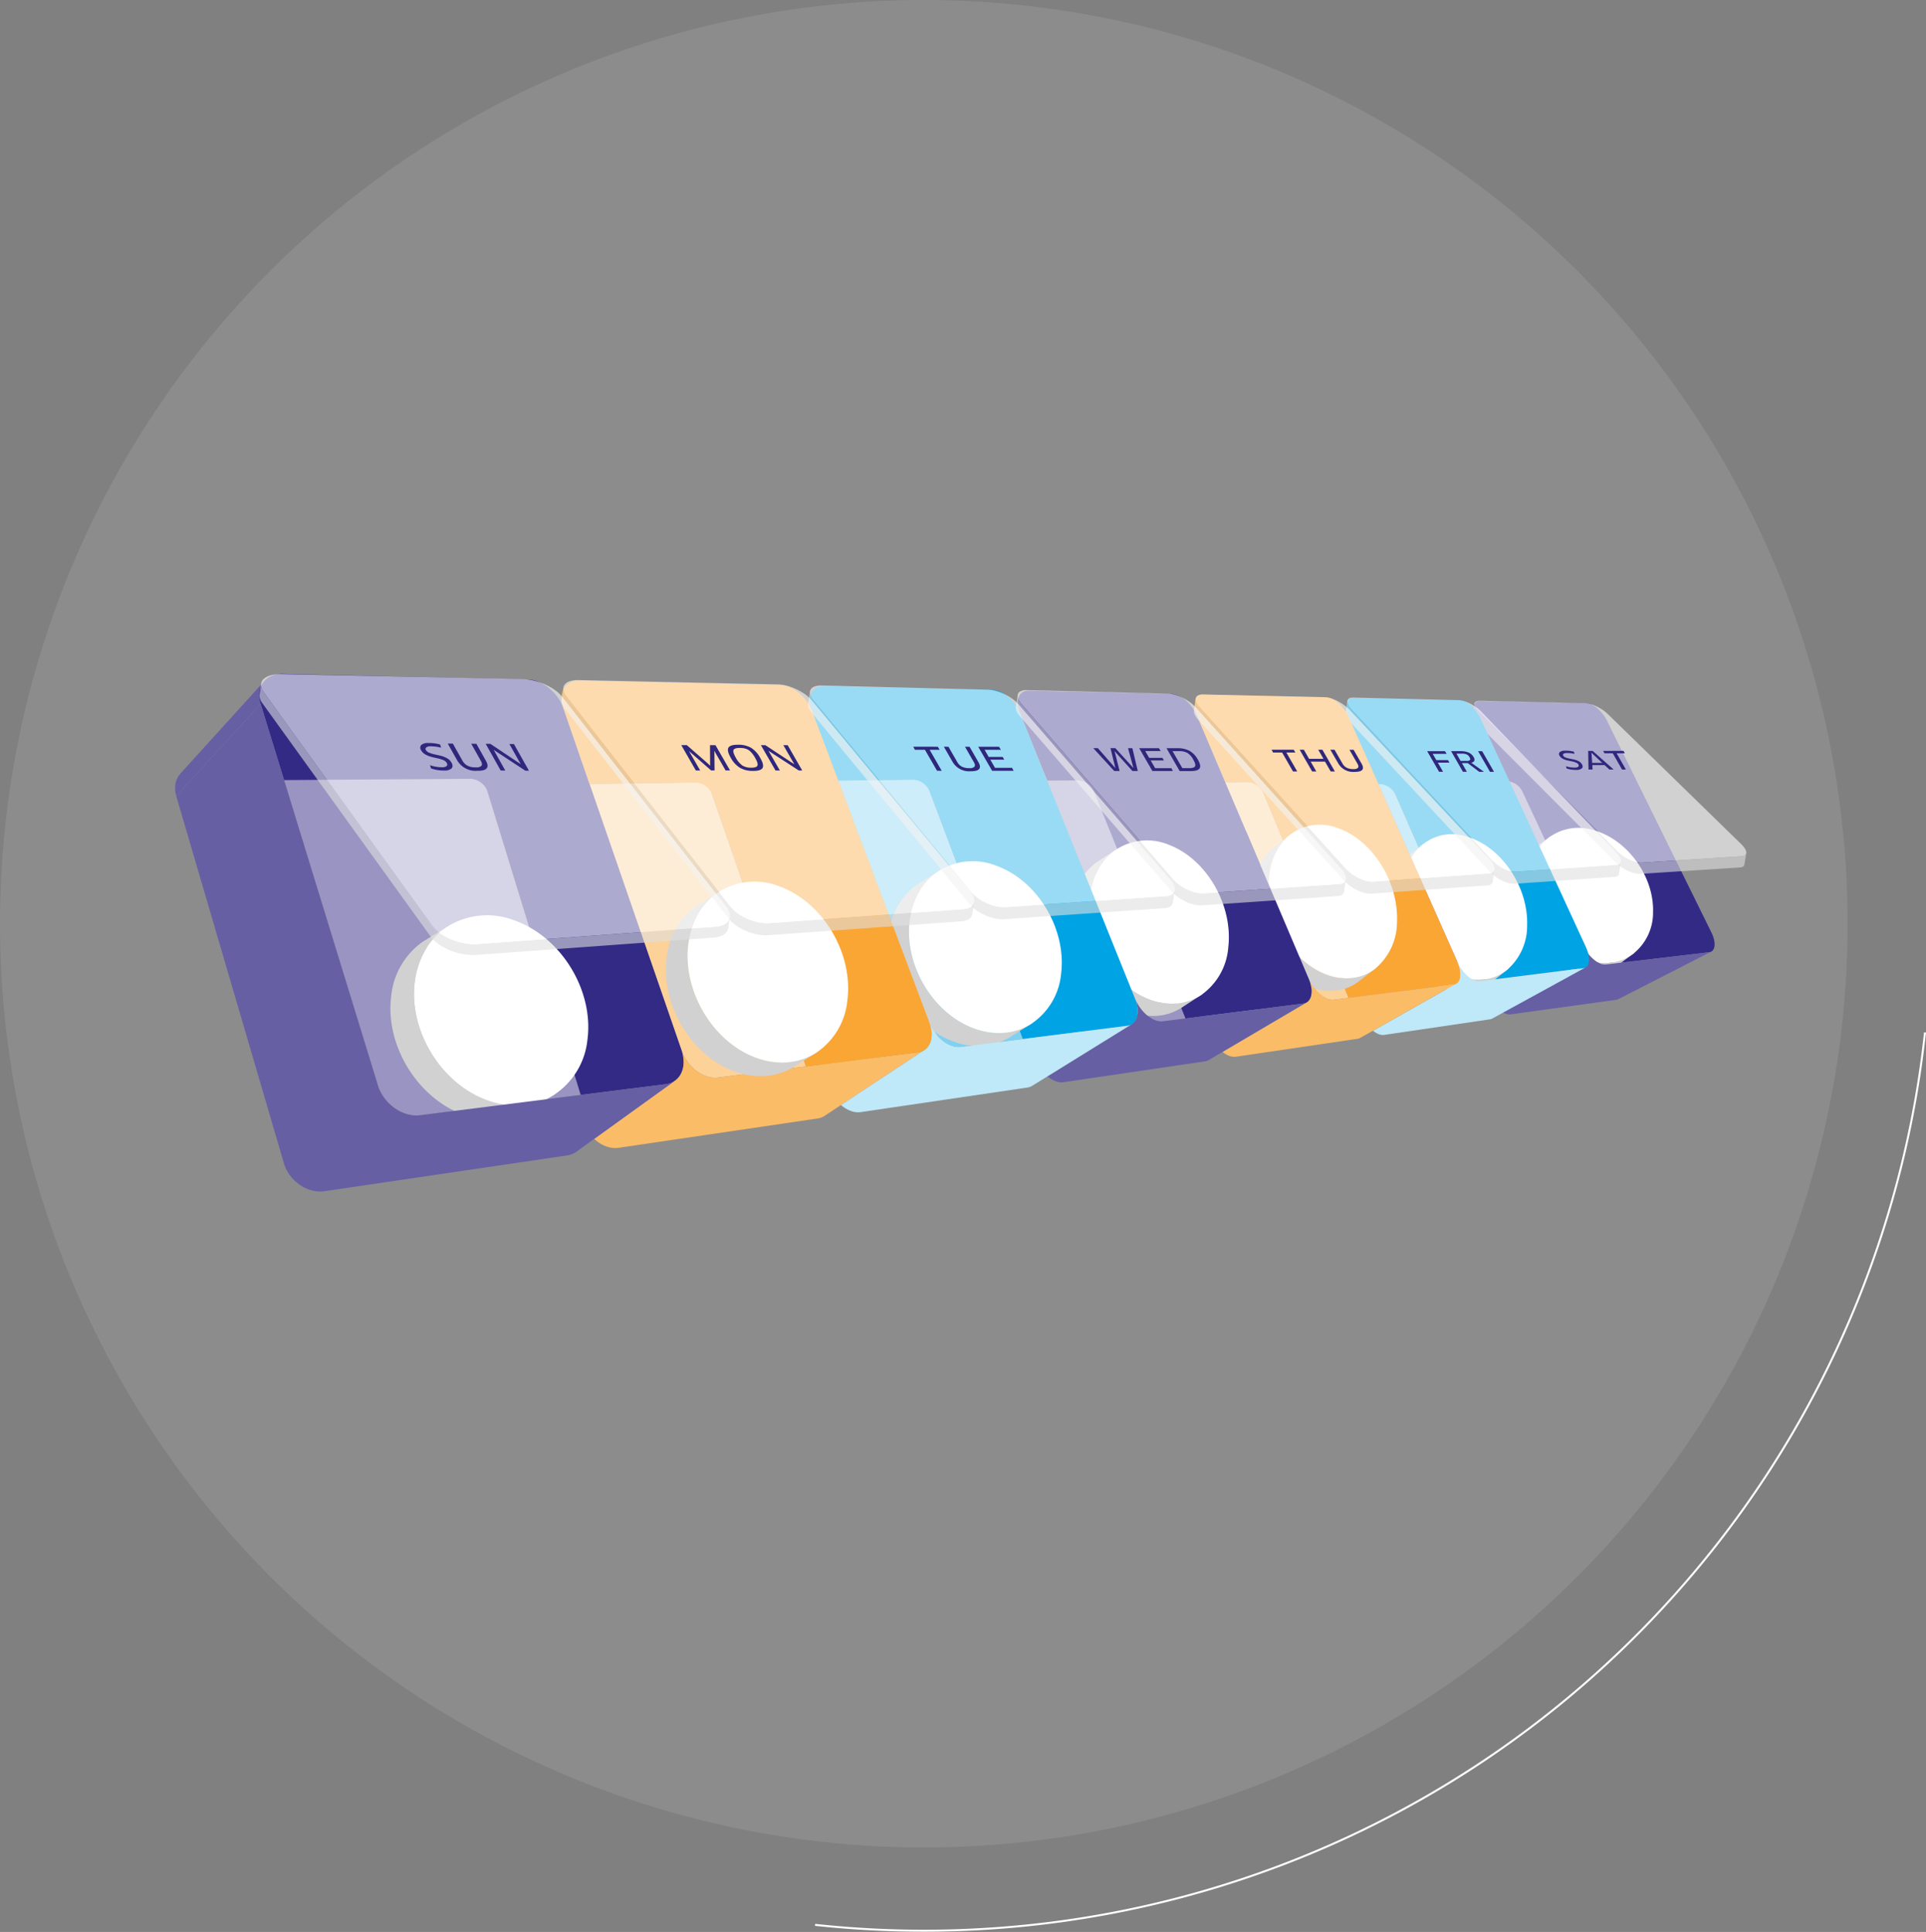 <svg xmlns="http://www.w3.org/2000/svg" xmlns:xlink="http://www.w3.org/1999/xlink" width="348.921" height="350.024" viewBox="0 0 348.921 350.024">
  <rect x="0" y="0" width="348.921" height="350.024" fill="#808080" stroke="none"/>
  <defs>
    <clipPath id="clip-path">
      <path id="Path_1803" data-name="Path 1803" d="M48.114,788.4l15.229-16.785a3.492,3.492,0,0,0-.559.831,3.749,3.749,0,0,0-.317.99,4.442,4.442,0,0,0-.052,1.12,5.632,5.632,0,0,0,.236,1.222l-15.291,16.7a5.294,5.294,0,0,1-.21-1.183,4.4,4.4,0,0,1,.071-1.092,3.834,3.834,0,0,1,.329-.973A3.628,3.628,0,0,1,48.114,788.4Z" fill="none"/>
    </clipPath>
  </defs>
  <g id="Group_1719" data-name="Group 1719" transform="translate(-15.429 -648.25)">
    <g id="Group_1635" data-name="Group 1635">
      <circle id="Ellipse_186" data-name="Ellipse 186" cx="167.358" cy="167.358" r="167.358" transform="translate(15.429 648.25)" fill="#fff" opacity="0.1"/>
      <path id="Path_1771" data-name="Path 1771" d="M364.171,835.309A182.45,182.45,0,0,1,163.085,996.991" fill="none" stroke="#fff" stroke-miterlimit="10" stroke-width="0.361"/>
    </g>
    <g id="Group_1718" data-name="Group 1718">
      <g id="Group_1644" data-name="Group 1644">
        <path id="Path_1772" data-name="Path 1772" d="M288.1,789.765l14.213,29.9a7.511,7.511,0,0,0,.849,1.376,6.807,6.807,0,0,0,1.047,1.084,4.409,4.409,0,0,0,1.111.683,2.613,2.613,0,0,0,.555.16l-15.547-33.241Z" fill="#9994c2"/>
        <path id="Path_1773" data-name="Path 1773" d="M325.952,818.506a6.025,6.025,0,0,0-.479-1.318l-18.895-38.324a7.3,7.3,0,0,0-.771-1.229,7.056,7.056,0,0,0-.949-1.009,4.843,4.843,0,0,0-1.01-.688,2.309,2.309,0,0,0-.955-.265l-16.948-.356h-.006l-2.339-.049c-.011,0-.021,0-.033,0a1.221,1.221,0,0,0-.776.242,1.246,1.246,0,0,0-.332.732,2.354,2.354,0,0,0-.1,1.031,5.12,5.12,0,0,0,.433,1.309l5.315,11.182h0a3.387,3.387,0,0,1,3.126,1.887l14.649,31.321a1.744,1.744,0,0,0,.487.015l18.693-2.21a.992.992,0,0,0,.676-.36,1.511,1.511,0,0,0,.3-.8A3.368,3.368,0,0,0,325.952,818.506Z" fill="#332a86"/>
        <g id="Group_1636" data-name="Group 1636">
          <path id="Path_1774" data-name="Path 1774" d="M310.542,819.6l-3.3,2.461.394.549c-.038.007-.075.015-.113.021a9.293,9.293,0,0,1-1.617.1,10.9,10.9,0,0,1-2.743-.432c-6.08-1.747-10.857-8.408-10.648-14.848a11.5,11.5,0,0,1,.428-2.8,9.778,9.778,0,0,1,.638-1.642l.39.543,3.3-2.46-.946-1.318-3.3,2.46,0,0a9.579,9.579,0,0,0-3.3,7.292c-.21,6.44,4.567,13.1,10.648,14.848a10.2,10.2,0,0,0,4.36.332,8.345,8.345,0,0,0,3.448-1.341l.005.008.249-.185c.021-.016.043-.03.064-.045s.046-.037.069-.054l2.916-2.176Z" fill="#d1d1d1"/>
          <path id="Path_1775" data-name="Path 1775" d="M304.257,798.692a9.086,9.086,0,0,0-8.126,1.232,8.356,8.356,0,0,0-1.286,1.192,8.748,8.748,0,0,0-1.123,1.621,9.666,9.666,0,0,0-.776,1.916,11.5,11.5,0,0,0-.428,2.8c-.209,6.44,4.568,13.1,10.648,14.848a10.9,10.9,0,0,0,2.743.432,9.293,9.293,0,0,0,1.617-.1c.138-.021.273-.047.408-.074a8.469,8.469,0,0,0,1.855-.6,8.342,8.342,0,0,0,1.5-.888,9.485,9.485,0,0,0,3.612-7.526C315.114,807.1,310.338,800.44,304.257,798.692Z" fill="#fff"/>
        </g>
        <g id="Group_1638" data-name="Group 1638" opacity="0.6">
          <path id="Path_1776" data-name="Path 1776" d="M331.607,803.164a.964.964,0,0,1-.612.213l-18.066,1.165a2.658,2.658,0,0,1-.333,0,4.072,4.072,0,0,1-.716-.116,6.822,6.822,0,0,1-1.193-.427,8.477,8.477,0,0,1-1.188-.671,7.243,7.243,0,0,1-1.034-.848l-25.191-25.254a3.334,3.334,0,0,1-.616-.8,1.069,1.069,0,0,1-.146-.646l-.323,2.036a1.065,1.065,0,0,0,.145.645,3.331,3.331,0,0,0,.616.8l25.191,25.254a7.184,7.184,0,0,0,1.035.848,8.41,8.41,0,0,0,1.187.671,6.821,6.821,0,0,0,1.194.427,4.068,4.068,0,0,0,.715.116,2.5,2.5,0,0,0,.334,0l18.066-1.165a.966.966,0,0,0,.611-.212.544.544,0,0,0,.175-.327l.323-2.036A.533.533,0,0,1,331.607,803.164Z" fill="#e0e0e0"/>
          <g id="Group_1637" data-name="Group 1637">
            <path id="Path_1777" data-name="Path 1777" d="M302.625,775.648a4.105,4.105,0,0,1,.978.172,7.124,7.124,0,0,1,1.093.429,8.66,8.66,0,0,1,1.082.625,7.05,7.05,0,0,1,.937.758l24.166,23.561a4.146,4.146,0,0,1,.663.808,1.537,1.537,0,0,1,.245.681.577.577,0,0,1-.182.482.962.962,0,0,1-.612.213l-18.066,1.165a2.658,2.658,0,0,1-.333,0,4.047,4.047,0,0,1-.715-.116,6.8,6.8,0,0,1-1.194-.427,8.477,8.477,0,0,1-1.188-.671,7.188,7.188,0,0,1-1.034-.848l-25.191-25.254a3.334,3.334,0,0,1-.616-.8,1.06,1.06,0,0,1-.145-.646.579.579,0,0,1,.315-.426,1.54,1.54,0,0,1,.761-.139Z" fill="#fff"/>
          </g>
        </g>
        <path id="Path_1778" data-name="Path 1778" d="M325.341,820.708c-.029.011-.058.022-.089.031a.942.942,0,0,1-.094.023c-.032.007-.065.012-.1.016l-18.693,2.21a2.13,2.13,0,0,1-1.042-.175,4.409,4.409,0,0,1-1.111-.683,6.807,6.807,0,0,1-1.047-1.084,7.558,7.558,0,0,1-.849-1.375,5.913,5.913,0,0,1,.478,1.416,3.432,3.432,0,0,1,.037,1.2,1.676,1.676,0,0,1-.387.862,1.185,1.185,0,0,1-.34.26l.014-.007-14.98,7.921a4.085,4.085,0,0,0,.977.553,2.149,2.149,0,0,0,1.05.147l19.056-2.627c.034-.005.068-.011.1-.018s.065-.016.1-.025.062-.021.092-.033.058-.025.086-.039l16.828-8.613C325.4,820.684,325.37,820.7,325.341,820.708Z" fill="#665fa4"/>
        <g id="Group_1643" data-name="Group 1643">
          <g id="Group_1642" data-name="Group 1642">
            <g id="Group_1639" data-name="Group 1639">
              <path id="Path_1779" data-name="Path 1779" d="M298.964,784.259c.049,0,.1,0,.151,0a5.328,5.328,0,0,1,1.439.181l.127.395a5.91,5.91,0,0,0-1.3-.157l-.113,0a1.047,1.047,0,0,0-.585.138.254.254,0,0,0-.047.361.833.833,0,0,0,.442.326,4.368,4.368,0,0,0,.745.2c.274.054.548.109.837.174a3.349,3.349,0,0,1,.8.307,1.416,1.416,0,0,1,.557.531c.181.318.178.572-.017.753a1.548,1.548,0,0,1-.978.274l-.142,0a5.441,5.441,0,0,1-1.63-.255l-.134-.418a4.959,4.959,0,0,0,1.518.254l.111,0a1.006,1.006,0,0,0,.595-.15c.125-.1.131-.242.03-.424a.893.893,0,0,0-.452-.343,4.012,4.012,0,0,0-.753-.217c-.274-.054-.551-.114-.84-.179a3.4,3.4,0,0,1-.8-.3,1.366,1.366,0,0,1-.545-.514.5.5,0,0,1,.029-.684A1.438,1.438,0,0,1,298.964,784.259Z" fill="#2f277c"/>
            </g>
            <g id="Group_1640" data-name="Group 1640">
              <path id="Path_1780" data-name="Path 1780" d="M305.865,784.3l3.675-.007.262.431-1.5.006,1.679,2.94h-.7l-1.679-2.94H306.1Z" fill="#2f277c"/>
            </g>
            <g id="Group_1641" data-name="Group 1641">
              <path id="Path_1781" data-name="Path 1781" d="M303.963,784.3l3.795,3.369-.769,0-.869-.8-2.22,0,.047.8-.739,0-.062-3.373Zm-.093,2.168h1.824l-1.574-1.479-.359-.346-.019-.006.028.353.1,1.478" fill="#2f277c"/>
            </g>
          </g>
        </g>
      </g>
      <path id="Path_1782" data-name="Path 1782" d="M265.137,790.293l14.292,32.169a8.254,8.254,0,0,0,.854,1.48,7.18,7.18,0,0,0,1.053,1.167,4.408,4.408,0,0,0,1.118.734,2.474,2.474,0,0,0,.558.172l-15.635-35.758Z" fill="#7fd1f1"/>
      <path id="Path_1783" data-name="Path 1783" d="M303.2,821.21a6.815,6.815,0,0,0-.482-1.418l-19-41.226a7.856,7.856,0,0,0-.775-1.322,7.4,7.4,0,0,0-.954-1.085,4.882,4.882,0,0,0-1.016-.74,2.21,2.21,0,0,0-.96-.286l-17.043-.382h-.006l-2.352-.053-.033,0a1.17,1.17,0,0,0-.781.26c-.208.176-.232.546-.307.868a2.32,2.32,0,0,0-.13,1.028,5.773,5.773,0,0,0,.435,1.408l5.345,12.029h0a3.385,3.385,0,0,1,3.143,2.029l14.732,33.693a1.652,1.652,0,0,0,.489.016l18.8-2.377a.99.99,0,0,0,.68-.387,1.7,1.7,0,0,0,.3-.857A3.892,3.892,0,0,0,303.2,821.21Z" fill="#00a4e4"/>
      <g id="Group_1645" data-name="Group 1645">
        <path id="Path_1784" data-name="Path 1784" d="M287.7,822.385l-3.316,2.646.4.592c-.038.007-.075.016-.113.022a8.747,8.747,0,0,1-1.626.107,10.3,10.3,0,0,1-2.759-.464c-6.114-1.88-10.918-9.045-10.707-15.972a13.132,13.132,0,0,1,.43-3.008,10.954,10.954,0,0,1,.642-1.767l.392.585,3.316-2.646-.951-1.419-3.316,2.647,0,0a10.623,10.623,0,0,0-3.316,7.845c-.211,6.927,4.593,14.092,10.707,15.972a9.632,9.632,0,0,0,4.385.356,8.074,8.074,0,0,0,3.467-1.442l.006.009.25-.2c.021-.016.043-.031.064-.048s.046-.039.069-.058l2.933-2.341Z" fill="#d1d1d1"/>
        <path id="Path_1785" data-name="Path 1785" d="M281.381,799.9a8.439,8.439,0,0,0-9.465,2.608,9.371,9.371,0,0,0-1.13,1.743,10.786,10.786,0,0,0-.78,2.061,13.132,13.132,0,0,0-.43,3.008c-.211,6.927,4.593,14.092,10.707,15.972a10.3,10.3,0,0,0,2.759.464,8.747,8.747,0,0,0,1.626-.107c.138-.023.274-.051.41-.08a8.111,8.111,0,0,0,1.865-.646,8.218,8.218,0,0,0,1.513-.956,10.475,10.475,0,0,0,3.632-8.1C292.3,808.941,287.495,801.776,281.381,799.9Z" fill="#fff"/>
      </g>
      <g id="Group_1660" data-name="Group 1660">
        <g id="Group_1647" data-name="Group 1647" style="isolation: isolate">
          <path id="Path_1786" data-name="Path 1786" d="M302.666,823.538,285.745,832.8a.879.879,0,0,1-.087.043c-.03.013-.06.024-.092.035s-.064.019-.1.027-.067.014-.1.02l16.932-9.273c.034-.005.067-.01.1-.017s.063-.016.094-.025a.864.864,0,0,0,.089-.034C302.611,823.566,302.639,823.552,302.666,823.538Z" fill="none"/>
          <g id="Group_1646" data-name="Group 1646">
            <path id="Path_1787" data-name="Path 1787" d="M279.429,822.462l-17.239,9.875-18.535-43.129,16.137-10.943Z" fill="#aa7dc8"/>
          </g>
          <path id="Path_1788" data-name="Path 1788" d="M283.5,826.031l-17.3,9.722a2.052,2.052,0,0,1-1.056-.159,4.114,4.114,0,0,1-1.109-.7,6.482,6.482,0,0,1-1.031-1.124,7.389,7.389,0,0,1-.819-1.438l17.239-9.874a8.254,8.254,0,0,0,.854,1.48,7.18,7.18,0,0,0,1.053,1.167,4.391,4.391,0,0,0,1.118.734A2.016,2.016,0,0,0,283.5,826.031Z" fill="none"/>
        </g>
        <g id="Group_1649" data-name="Group 1649" style="isolation: isolate">
          <path id="Path_1789" data-name="Path 1789" d="M279.231,826.479,261.863,836.3c-.035.02-.072.039-.11.056s-.077.032-.117.046-.081.025-.124.035-.086.019-.13.025l17.378-9.833c.044-.006.086-.013.128-.022a1.206,1.206,0,0,0,.121-.033,1.111,1.111,0,0,0,.114-.044C279.16,826.516,279.2,826.5,279.231,826.479Z" fill="none"/>
          <g id="Group_1648" data-name="Group 1648">
            <path id="Path_1790" data-name="Path 1790" d="M252.514,825.548,234.89,836.061,215.852,789.67l16.409-11.753Z" fill="#87aacf"/>
          </g>
          <path id="Path_1791" data-name="Path 1791" d="M257.025,829.38l-17.7,10.337a2.431,2.431,0,0,1-1.205-.16,4.475,4.475,0,0,1-1.238-.742,6.628,6.628,0,0,1-1.127-1.206,7.421,7.421,0,0,1-.867-1.548l17.624-10.513a8.094,8.094,0,0,0,.907,1.6,7.209,7.209,0,0,0,1.153,1.255,4.756,4.756,0,0,0,1.251.786A2.407,2.407,0,0,0,257.025,829.38Z" fill="none"/>
        </g>
        <g id="Group_1651" data-name="Group 1651" style="isolation: isolate">
          <path id="Path_1792" data-name="Path 1792" d="M252.13,829.872l-17.755,10.451c-.046.027-.093.052-.143.075a1.534,1.534,0,0,1-.151.061c-.053.018-.106.034-.161.048s-.112.024-.17.033l17.765-10.463c.057-.007.113-.017.168-.029s.107-.028.158-.045.1-.037.149-.058S252.085,829.9,252.13,829.872Z" fill="none"/>
          <g id="Group_1650" data-name="Group 1650">
            <path id="Path_1793" data-name="Path 1793" d="M221.048,829.155l-17.9,11.237L183.674,790.2l16.564-12.693Z" fill="#a7c372"/>
          </g>
          <path id="Path_1794" data-name="Path 1794" d="M226.1,833.292l-18,11.032a2.923,2.923,0,0,1-1.389-.161,4.882,4.882,0,0,1-1.4-.794,6.788,6.788,0,0,1-1.242-1.3,7.373,7.373,0,0,1-.921-1.677l17.9-11.237a8.041,8.041,0,0,0,.966,1.735,7.439,7.439,0,0,0,1.275,1.358,5.172,5.172,0,0,0,1.417.845A2.9,2.9,0,0,0,226.1,833.292Z" fill="none"/>
        </g>
        <g id="Group_1653" data-name="Group 1653" style="isolation: isolate">
          <path id="Path_1795" data-name="Path 1795" d="M220.437,833.827,202.4,844.987c-.061.037-.124.072-.189.1s-.133.06-.2.085a2.172,2.172,0,0,1-.216.065c-.074.019-.15.034-.228.046l18.043-11.175a2.3,2.3,0,0,0,.227-.04,2.124,2.124,0,0,0,.214-.062,1.927,1.927,0,0,0,.2-.082A1.761,1.761,0,0,0,220.437,833.827Z" fill="none"/>
          <g id="Group_1652" data-name="Group 1652">
            <path id="Path_1796" data-name="Path 1796" d="M183.77,833.429l-18,12.062L146,790.831l16.526-13.8Z" fill="#b9ae48"/>
          </g>
          <path id="Path_1797" data-name="Path 1797" d="M189.484,837.922l-18.133,11.821a3.593,3.593,0,0,1-1.623-.158,5.421,5.421,0,0,1-1.6-.854,6.986,6.986,0,0,1-1.381-1.411,7.25,7.25,0,0,1-.981-1.828l18-12.063a7.939,7.939,0,0,0,1.033,1.9,7.637,7.637,0,0,0,1.424,1.481,5.747,5.747,0,0,0,1.624.913A3.576,3.576,0,0,0,189.484,837.922Z" fill="none"/>
        </g>
        <g id="Group_1655" data-name="Group 1655" style="isolation: isolate">
          <path id="Path_1798" data-name="Path 1798" d="M182.889,838.487l-18.124,11.965a2.659,2.659,0,0,1-.259.151,2.691,2.691,0,0,1-.279.123,2.873,2.873,0,0,1-.3.095,3.191,3.191,0,0,1-.318.064l18.13-11.983a2.918,2.918,0,0,0,.318-.058,2.851,2.851,0,0,0,.3-.089,2.552,2.552,0,0,0,.277-.12A2.468,2.468,0,0,0,182.889,838.487Z" fill="none"/>
          <g id="Group_1654" data-name="Group 1654">
            <path id="Path_1799" data-name="Path 1799" d="M138.91,838.572l-17.783,13.01-19.841-60.008,16.172-15.107Z" fill="#c69158"/>
          </g>
          <path id="Path_1800" data-name="Path 1800" d="M145.468,843.49,127.5,856.211a4.519,4.519,0,0,1-1.926-.153,6.064,6.064,0,0,1-1.846-.922,7.259,7.259,0,0,1-2.6-3.554l17.783-13.01a7.962,7.962,0,0,0,2.717,3.72,6.439,6.439,0,0,0,1.89.994A4.553,4.553,0,0,0,145.468,843.49Z" fill="none"/>
        </g>
        <g id="Group_1659" data-name="Group 1659" style="isolation: isolate">
          <path id="Path_1801" data-name="Path 1801" d="M137.726,844.041l-17.893,12.886a3.533,3.533,0,0,1-.366.231,3.472,3.472,0,0,1-.4.189,3.757,3.757,0,0,1-.431.144,4.009,4.009,0,0,1-.461.095l17.887-12.907a3.821,3.821,0,0,0,.465-.087,3.585,3.585,0,0,0,.433-.137,3.547,3.547,0,0,0,.4-.185A3.414,3.414,0,0,0,137.726,844.041Z" fill="none"/>
          <g id="Group_1658" data-name="Group 1658" style="isolation: isolate">
            <g id="Group_1657" data-name="Group 1657" clip-path="url(#clip-path)">
              <g id="Group_1656" data-name="Group 1656">
                <path id="Path_1802" data-name="Path 1802" d="M62.651,775.775l-15.291,16.7a5.294,5.294,0,0,1-.21-1.183,4.4,4.4,0,0,1,.071-1.092,3.834,3.834,0,0,1,.329-.973,3.628,3.628,0,0,1,.564-.826l15.229-16.785a3.492,3.492,0,0,0-.559.831,3.749,3.749,0,0,0-.317.99,4.442,4.442,0,0,0-.052,1.12,5.632,5.632,0,0,0,.236,1.222" fill="#665fa4"/>
              </g>
            </g>
          </g>
          <path id="Path_1804" data-name="Path 1804" d="M91.548,850.309,74.259,864.063a5.83,5.83,0,0,1-2.328-.14,6.968,6.968,0,0,1-2.175-1,7.5,7.5,0,0,1-1.773-1.7,7.045,7.045,0,0,1-1.122-2.233l17.026-14.105a7.715,7.715,0,0,0,1.192,2.336,8.217,8.217,0,0,0,1.846,1.8,7.462,7.462,0,0,0,2.242,1.089A5.946,5.946,0,0,0,91.548,850.309Z" fill="none"/>
          <line id="Line_293" data-name="Line 293" x2="21.235" y2="69.106" transform="translate(62.651 775.775)" fill="#665fa4"/>
        </g>
      </g>
      <line id="Line_294" data-name="Line 294" x2="20.568" y2="59.543" transform="translate(118.343 779.029)" fill="#332a86"/>
      <g id="Group_1661" data-name="Group 1661">
        <path id="Path_1805" data-name="Path 1805" d="M205.137,789.67l15.911,39.485a8.041,8.041,0,0,0,.966,1.735,7.439,7.439,0,0,0,1.275,1.358,5.172,5.172,0,0,0,1.417.845,2.9,2.9,0,0,0,1.39.2l4.1-.519-17.39-43.155Z" fill="#9994c2"/>
      </g>
      <g id="Group_1662" data-name="Group 1662">
        <path id="Path_1806" data-name="Path 1806" d="M66.893,789.577l16.994,55.3a7.715,7.715,0,0,0,1.192,2.336,8.217,8.217,0,0,0,1.846,1.8,7.437,7.437,0,0,0,2.242,1.089,5.947,5.947,0,0,0,2.381.2l29.088-3.679L103.03,789.335Z" fill="#9994c2"/>
      </g>
      <g id="Group_1664" data-name="Group 1664">
        <g id="Group_1663" data-name="Group 1663">
          <path id="Path_1807" data-name="Path 1807" d="M122.233,790.293l16.677,48.28a7.966,7.966,0,0,0,2.717,3.719,6.439,6.439,0,0,0,1.89.994,4.553,4.553,0,0,0,1.951.2l15.983-2.022L143.672,790Z" fill="#fcd299"/>
        </g>
      </g>
      <g id="Group_1665" data-name="Group 1665">
        <path id="Path_1808" data-name="Path 1808" d="M167.284,789.67l16.486,43.759a7.974,7.974,0,0,0,1.033,1.9,7.637,7.637,0,0,0,1.424,1.481,5.747,5.747,0,0,0,1.624.913,3.59,3.59,0,0,0,1.633.2l11.265-1.425-17.715-47.022Z" fill="#7fd1f1"/>
      </g>
      <g id="Group_1666" data-name="Group 1666">
        <path id="Path_1809" data-name="Path 1809" d="M237.4,790l15.116,35.552a8.094,8.094,0,0,0,.907,1.6,7.209,7.209,0,0,0,1.153,1.255,4.744,4.744,0,0,0,1.252.786,2.4,2.4,0,0,0,1.2.194l2.735-.346-16.3-39.118Z" fill="#fcd299"/>
      </g>
      <g id="Group_1667" data-name="Group 1667">
        <path id="Path_1810" data-name="Path 1810" d="M241.167,798.862l11.347,26.686a6.164,6.164,0,0,1,.473,1.649c.048.693-4.815,1.919-4.815,1.919l-7.194-1.865-.578-17.078-2.585-8.017Z" fill="#332a86"/>
        <path id="Path_1811" data-name="Path 1811" d="M253.295,826.967a7.273,7.273,0,0,1-.781-1.419,9.076,9.076,0,0,1,.421,1.285c.052.364.577.737.577.737Z" fill="#fbbc67"/>
      </g>
      <g id="Group_1668" data-name="Group 1668">
        <path id="Path_1812" data-name="Path 1812" d="M184.2,835.846a6.832,6.832,0,0,0-.425-2.417C183.3,832.174,176.6,814.4,176.6,814.4l-3.32.985.708,7.209s1.323,7.916,1.323,8.03,2.441,4.061,2.441,4.061l3.987,2.065Z" fill="#faa634"/>
        <path id="Path_1813" data-name="Path 1813" d="M184.2,835.846a5.887,5.887,0,0,0-.425-2.417,7.99,7.99,0,0,0,.715,1.432c.388.558.661.9.661.9l-.373.417Z" fill="#bfe8f8"/>
      </g>
      <g id="Group_1671" data-name="Group 1671">
        <path id="Path_1814" data-name="Path 1814" d="M174.176,839.859l-3.193.4,3.193-.4Z" fill="#faa634"/>
        <path id="Path_1815" data-name="Path 1815" d="M182.356,838.755c.029-.011.055-.025.083-.036-.075.03-.152.056-.231.08C182.257,838.784,182.308,838.772,182.356,838.755Z" fill="#bfe8f8"/>
        <path id="Path_1816" data-name="Path 1816" d="M182.059,838.844c.014,0,.027-.009.041-.012a2.771,2.771,0,0,1-.35.068A2.769,2.769,0,0,0,182.059,838.844Z" fill="#bfe8f8"/>
        <path id="Path_1817" data-name="Path 1817" d="M182.633,838.635c.044-.022.084-.049.126-.073-.068.039-.137.076-.21.109C182.577,838.659,182.606,838.649,182.633,838.635Z" fill="#bfe8f8"/>
        <g id="Group_1670" data-name="Group 1670">
          <path id="Path_1818" data-name="Path 1818" d="M138.911,838.573h0l-21.452-62.105a7.409,7.409,0,0,0-1.047-1.964,8.5,8.5,0,0,0-1.564-1.617,7.742,7.742,0,0,0-1.88-1.11,5.673,5.673,0,0,0-2-.437l-13.566-.3-30.749-.69a4.835,4.835,0,0,0-2.076.383,3.623,3.623,0,0,0-1.453,1.146,3.7,3.7,0,0,0-.689,1.741,5.087,5.087,0,0,0,.212,2.161l4.242,13.8,33.617-.225a3.386,3.386,0,0,1,3.26,2.391l16.866,54.887,8.777-1.11,1.452-.183,5.2-.658a3.913,3.913,0,0,0,.472-.089c.049-.012.094-.031.142-.045.1-.03.2-.059.3-.1.055-.022.106-.05.159-.074.083-.037.168-.073.247-.117.053-.029.1-.064.154-.1.08-.05.163-.1.238-.154a3.563,3.563,0,0,0,1.1-1.376,4.646,4.646,0,0,0,.407-1.877A6.4,6.4,0,0,0,138.911,838.573Z" fill="#332a86"/>
          <path id="Path_1819" data-name="Path 1819" d="M100.51,789.352l-33.617.225,16.994,55.3a7.727,7.727,0,0,0,1.192,2.336,8.217,8.217,0,0,0,1.846,1.8,7.462,7.462,0,0,0,2.242,1.089,5.946,5.946,0,0,0,2.381.2l29.088-3.679L103.77,791.743A3.386,3.386,0,0,0,100.51,789.352Z" fill="none"/>
          <path id="Path_1820" data-name="Path 1820" d="M120.636,846.63h0l8.778-1.11h0Z" fill="#665fa4"/>
          <path id="Path_1821" data-name="Path 1821" d="M66.893,789.577l-4.241-13.8h0l4.241,13.8Z" fill="#665fa4"/>
          <path id="Path_1822" data-name="Path 1822" d="M136.961,844.455l.013-.006c-.1.037-.2.066-.3.1C136.773,844.516,136.87,844.49,136.961,844.455Z" fill="#fbbc67"/>
          <path id="Path_1823" data-name="Path 1823" d="M137.361,844.27l.019-.012c-.079.044-.164.08-.247.117C137.209,844.341,137.288,844.309,137.361,844.27Z" fill="#fbbc67"/>
          <path id="Path_1824" data-name="Path 1824" d="M182.851,838.509c-.029.019-.061.035-.092.053s-.082.051-.126.073c-.027.014-.056.024-.084.036s-.073.033-.11.048-.054.025-.083.036c-.048.017-.1.029-.148.044s-.071.023-.108.033c-.014,0-.027.009-.041.012a2.769,2.769,0,0,1-.309.056l-.009,0-7.565.957-3.194.4-14.926,1.887-9.652,1.221-.936.119a4.553,4.553,0,0,1-1.951-.2,6.439,6.439,0,0,1-1.89-.994,7.955,7.955,0,0,1-2.716-3.719,6.4,6.4,0,0,1,.368,2.181,4.646,4.646,0,0,1-.407,1.877,3.563,3.563,0,0,1-1.1,1.376c-.075.056-.158.1-.238.154.064-.039.131-.076.192-.12l-14.651,10.551a6.946,6.946,0,0,0,.653.544,6.064,6.064,0,0,0,1.846.922,4.519,4.519,0,0,0,1.926.153l36.111-5.326a3.191,3.191,0,0,0,.318-.064,2.873,2.873,0,0,0,.3-.095,2.691,2.691,0,0,0,.279-.123,2.659,2.659,0,0,0,.259-.151l3.028-2,15.1-9.966Z" fill="#fbbc67"/>
          <path id="Path_1825" data-name="Path 1825" d="M130.865,845.337l5.2-.658h0a3.821,3.821,0,0,0,.465-.087l.007,0a3.913,3.913,0,0,1-.472.089Z" fill="#fbbc67"/>
          <path id="Path_1826" data-name="Path 1826" d="M137.133,844.375c-.053.024-.1.052-.159.074C137.029,844.427,137.08,844.4,137.133,844.375Z" fill="#fbbc67"/>
          <path id="Path_1827" data-name="Path 1827" d="M137.534,844.161c-.052.033-.1.068-.154.1C137.433,844.229,137.482,844.194,137.534,844.161Z" fill="#fbbc67"/>
          <path id="Path_1828" data-name="Path 1828" d="M136.677,844.545c-.048.014-.093.033-.142.045C136.584,844.578,136.629,844.559,136.677,844.545Z" fill="#fbbc67"/>
          <g id="Group_1669" data-name="Group 1669">
            <path id="Path_1829" data-name="Path 1829" d="M114.766,844.608l-5.065,3.1.49.8c-.055.006-.109.014-.164.018a13.777,13.777,0,0,1-2.332-.015,15.831,15.831,0,0,1-3.874-.857c-8.478-3-14.414-12.693-13.232-21.609a15.83,15.83,0,0,1,1-3.839,13.764,13.764,0,0,1,1.14-2.219l.485.791,5.065-3.1L97.1,815.76l-5.065,3.1,0,0a13.673,13.673,0,0,0-5.728,9.806c-1.181,8.915,4.755,18.608,13.233,21.608a15.025,15.025,0,0,0,6.206.873,12.633,12.633,0,0,0,5.126-1.534l.007.011.382-.234c.033-.019.066-.036.1-.056s.071-.046.106-.069l4.479-2.743Z" fill="#d1d1d1"/>
            <path id="Path_1830" data-name="Path 1830" d="M108.618,815.006a13.571,13.571,0,0,0-11.819.941,12.455,12.455,0,0,0-2.007,1.533,12.748,12.748,0,0,0-1.832,2.142,13.753,13.753,0,0,0-1.375,2.586,15.83,15.83,0,0,0-1,3.839c-1.182,8.916,4.754,18.609,13.232,21.609a15.831,15.831,0,0,0,3.874.857,13.777,13.777,0,0,0,2.332.015c.2-.016.4-.04.6-.064a12.7,12.7,0,0,0,2.741-.659,12.427,12.427,0,0,0,2.278-1.09,13.571,13.571,0,0,0,6.21-10.1C123.033,827.7,117.1,818.006,108.618,815.006Z" fill="#fff"/>
          </g>
          <path id="Path_1831" data-name="Path 1831" d="M137.534,844.161c-.052.033-.1.068-.154.1l-.019.012c-.073.039-.152.071-.228.1-.053.024-.1.052-.159.074l-.013.006c-.091.035-.188.061-.284.09-.048.014-.093.033-.142.045l-.007,0a3.821,3.821,0,0,1-.465.087h0l-5.2.658-1.452.183-8.777,1.11h0l-29.088,3.679a5.946,5.946,0,0,1-2.381-.2,7.462,7.462,0,0,1-2.242-1.089,8.217,8.217,0,0,1-1.846-1.8,7.727,7.727,0,0,1-1.192-2.336l-16.994-55.3h0l-4.242-13.8-15.291,16.7,19.5,66.515a7.029,7.029,0,0,0,1.122,2.232,7.481,7.481,0,0,0,1.773,1.7,6.968,6.968,0,0,0,2.175,1,5.849,5.849,0,0,0,2.328.141l43.917-6.478a4.009,4.009,0,0,0,.461-.095,3.757,3.757,0,0,0,.431-.144,3.472,3.472,0,0,0,.4-.189,3.429,3.429,0,0,0,.366-.231l3.242-2.335,14.651-10.551C137.665,844.085,137.6,844.122,137.534,844.161Z" fill="#665fa4"/>
        </g>
        <path id="Path_1832" data-name="Path 1832" d="M182.851,838.509c-.029.019-.061.035-.092.053C182.79,838.544,182.822,838.528,182.851,838.509Z" fill="#bfe8f8"/>
        <path id="Path_1833" data-name="Path 1833" d="M182.208,838.8c-.036.011-.071.023-.108.033C182.137,838.822,182.172,838.81,182.208,838.8Z" fill="#bfe8f8"/>
        <path id="Path_1834" data-name="Path 1834" d="M182.549,838.671c-.036.017-.073.033-.11.048C182.476,838.7,182.513,838.688,182.549,838.671Z" fill="#bfe8f8"/>
        <path id="Path_1835" data-name="Path 1835" d="M174.176,839.859h0l7.566-.957.008,0-.008,0Z" fill="#bfe8f8"/>
      </g>
      <g id="Group_1673" data-name="Group 1673" opacity="0.6">
        <path id="Path_1836" data-name="Path 1836" d="M308.884,804.707a.942.942,0,0,1-.615.229L290.1,806.188a2.5,2.5,0,0,1-.335,0,3.909,3.909,0,0,1-.72-.126,6.508,6.508,0,0,1-1.2-.459,8.406,8.406,0,0,1-1.194-.722,7.343,7.343,0,0,1-1.04-.912L260.279,776.8a3.574,3.574,0,0,1-.619-.863,1.22,1.22,0,0,1-.146-.694l-.326,2.189a1.213,1.213,0,0,0,.147.694,3.567,3.567,0,0,0,.619.864l25.332,27.166a7.344,7.344,0,0,0,1.04.912,8.372,8.372,0,0,0,1.194.721,6.527,6.527,0,0,0,1.2.46,3.9,3.9,0,0,0,.72.125,2.5,2.5,0,0,0,.335,0l18.167-1.253a.937.937,0,0,0,.615-.229.59.59,0,0,0,.175-.352l.326-2.189A.6.6,0,0,1,308.884,804.707Z" fill="#e0e0e0"/>
        <g id="Group_1672" data-name="Group 1672">
          <path id="Path_1837" data-name="Path 1837" d="M279.74,775.106a3.988,3.988,0,0,1,.982.185,7.068,7.068,0,0,1,1.1.462,8.738,8.738,0,0,1,1.088.672,7.141,7.141,0,0,1,.942.816l24.3,25.345a4.336,4.336,0,0,1,.667.87,1.73,1.73,0,0,1,.247.732.654.654,0,0,1-.183.519.937.937,0,0,1-.615.228L290.1,806.188a2.5,2.5,0,0,1-.335,0,3.884,3.884,0,0,1-.719-.126,6.489,6.489,0,0,1-1.2-.459,8.406,8.406,0,0,1-1.194-.722,7.343,7.343,0,0,1-1.04-.912L260.279,776.8a3.574,3.574,0,0,1-.619-.863,1.22,1.22,0,0,1-.146-.694.622.622,0,0,1,.317-.458,1.454,1.454,0,0,1,.766-.15Z" fill="#fff"/>
        </g>
      </g>
      <path id="Path_1838" data-name="Path 1838" d="M270.278,827.7h0l-10.518,1.33h0Z" fill="#fbbc67"/>
      <path id="Path_1839" data-name="Path 1839" d="M272.569,827.414l6.191-.783h0c.044-.006.086-.013.128-.022s.066-.017.1-.027a1.328,1.328,0,0,1-.226.049Z" fill="#bfe8f8"/>
      <path id="Path_1840" data-name="Path 1840" d="M302.582,823.578a.864.864,0,0,1-.089.034c-.031.009-.062.018-.094.025s-.066.012-.1.017l-18.8,2.377a2.016,2.016,0,0,1-1.047-.188,4.391,4.391,0,0,1-1.118-.734,7.18,7.18,0,0,1-1.053-1.167,8.21,8.21,0,0,1-.853-1.479,6.684,6.684,0,0,1,.48,1.524,3.911,3.911,0,0,1,.037,1.293,1.86,1.86,0,0,1-.389.927,1.224,1.224,0,0,1-.342.279l.015-.007L264.167,835a3.991,3.991,0,0,0,.982.595,2.042,2.042,0,0,0,1.056.159l19.163-2.826c.034-.005.068-.012.1-.02s.066-.017.1-.027.062-.022.092-.035a.879.879,0,0,0,.087-.043l16.921-9.264C302.639,823.552,302.611,823.566,302.582,823.578Z" fill="#bfe8f8"/>
      <path id="Path_1841" data-name="Path 1841" d="M279.009,826.576a1.111,1.111,0,0,0,.114-.044.791.791,0,0,0,.071-.035,1.226,1.226,0,0,1-.193.081Z" fill="#bfe8f8"/>
      <path id="Path_1842" data-name="Path 1842" d="M279.91,823.987a6.684,6.684,0,0,0-.48-1.524h0l-19.637-44.2a7.859,7.859,0,0,0-.819-1.414,7.545,7.545,0,0,0-1.035-1.162,5.252,5.252,0,0,0-1.126-.793,2.587,2.587,0,0,0-1.087-.307l-18.833-.422-3.485-.079a1.5,1.5,0,0,0-.956.28,1.091,1.091,0,0,0-.475.789c-.041.387-.122.774-.139,1.247a3.806,3.806,0,0,0,.424,1.513L237.4,790l3.769-.05a3.387,3.387,0,0,1,3.171,2.083l15.422,37.005,10.518-1.33,2.291-.29,6.191-.783a1.328,1.328,0,0,0,.226-.049l.015,0a1.226,1.226,0,0,0,.193-.081l.022-.011a1.224,1.224,0,0,0,.342-.279,1.86,1.86,0,0,0,.389-.927A3.911,3.911,0,0,0,279.91,823.987Z" fill="#faa634"/>
      <path id="Path_1843" data-name="Path 1843" d="M263.834,822.059l-3.488,2.707.4.632c-.039.006-.078.015-.117.02a8.934,8.934,0,0,1-1.689.075,10.538,10.538,0,0,1-2.851-.552c-6.306-2.12-11.154-9.77-10.807-17.053a14.024,14.024,0,0,1,.5-3.155,11.619,11.619,0,0,1,.7-1.844l.4.625,3.488-2.707-.959-1.514L245.919,802l0,0a11.2,11.2,0,0,0-3.585,8.176c-.347,7.283,4.5,14.932,10.806,17.053a9.88,9.88,0,0,0,4.54.477,8.286,8.286,0,0,0,3.622-1.436l.006.009.263-.205c.022-.017.046-.032.068-.049s.048-.04.072-.06l3.085-2.393Z" fill="#d1d1d1"/>
      <path id="Path_1844" data-name="Path 1844" d="M257.7,798.252a8.851,8.851,0,0,0-8.5,1.2,9.042,9.042,0,0,0-1.364,1.319,9.87,9.87,0,0,0-1.2,1.808,11.418,11.418,0,0,0-.848,2.15,14.024,14.024,0,0,0-.5,3.155c-.347,7.283,4.5,14.933,10.807,17.053a10.538,10.538,0,0,0,2.851.552,8.934,8.934,0,0,0,1.689-.075c.143-.02.285-.047.426-.074a8.244,8.244,0,0,0,1.946-.637,8.432,8.432,0,0,0,1.586-.97,11.035,11.035,0,0,0,3.918-8.432C268.851,808.022,264,800.372,257.7,798.252Z" fill="#fff"/>
      <path id="Path_1845" data-name="Path 1845" d="M279.216,826.486l-.022.011a.791.791,0,0,1-.071.035,1.111,1.111,0,0,1-.114.044l-.008,0-.015,0c-.032.01-.064.019-.1.027s-.084.016-.128.022h0l-6.191.783-2.291.29-10.518,1.33-2.735.346a2.407,2.407,0,0,1-1.2-.194,4.74,4.74,0,0,1-1.251-.786,7.209,7.209,0,0,1-1.153-1.255,8.145,8.145,0,0,1-.907-1.6,6.639,6.639,0,0,1,.473,1.649,4.015,4.015,0,0,1-.027,1.4,2.1,2.1,0,0,1-.5,1.01,1.526,1.526,0,0,1-.4.3c.022-.012.045-.022.067-.035l-15.223,8.961a4.452,4.452,0,0,0,1.215.724,2.431,2.431,0,0,0,1.205.16l22.055-3.253c.044-.006.088-.015.13-.025s.084-.022.124-.035.079-.029.117-.046.075-.036.11-.056l2.3-1.3,15.064-8.52Z" fill="#fbbc67"/>
      <path id="Path_1846" data-name="Path 1846" d="M279.216,826.486l-.022.011Z" fill="#bfe8f8"/>
      <path id="Path_1847" data-name="Path 1847" d="M279,826.578l-.015,0Z" fill="#bfe8f8"/>
      <g id="Group_1674" data-name="Group 1674">
        <path id="Path_1848" data-name="Path 1848" d="M251.683,830.047c.028-.006.054-.015.082-.022a1.8,1.8,0,0,1-.25.052l-8.367,1.058h0l8.367-1.058A1.556,1.556,0,0,0,251.683,830.047Z" fill="#fbbc67"/>
        <path id="Path_1849" data-name="Path 1849" d="M251.841,830c.051-.017.1-.037.149-.058l.034-.018a1.531,1.531,0,0,1-.217.086Z" fill="#fbbc67"/>
        <path id="Path_1850" data-name="Path 1850" d="M252.987,827.2a6.639,6.639,0,0,0-.473-1.649h0l-20.252-47.632a7.913,7.913,0,0,0-2-2.77,4.711,4.711,0,0,0-1.2-.778,5.769,5.769,0,0,0-1.3-.407l-21.458-.482-4.49-.1a1.933,1.933,0,0,0-1.135.3,1.8,1.8,0,0,0-.679.876,3.056,3.056,0,0,0-.167,1.322,5.455,5.455,0,0,0,.4,1.636l4.9,12.158,5.37-.037a3.388,3.388,0,0,1,3.164,2.121L230.2,832.773l12.948-1.638,8.367-1.058a1.8,1.8,0,0,0,.25-.052l.042-.012a1.531,1.531,0,0,0,.217-.086l.039-.02a1.526,1.526,0,0,0,.4-.3,2.1,2.1,0,0,0,.5-1.01A4.015,4.015,0,0,0,252.987,827.2Z" fill="#332a86"/>
        <path id="Path_1851" data-name="Path 1851" d="M232.3,826.732l-4.043,2.635.4.688c-.044.005-.087.011-.131.015a10.441,10.441,0,0,1-1.869-.023,12.052,12.052,0,0,1-3.106-.753c-6.8-2.609-11.6-10.943-10.7-18.578a14.214,14.214,0,0,1,.781-3.286,11.858,11.858,0,0,1,.9-1.9l.392.68,4.043-2.635-.95-1.65-4.043,2.635,0,0a11.736,11.736,0,0,0-4.543,8.378c-.907,7.635,3.892,15.969,10.7,18.578a11.353,11.353,0,0,0,4.974.776,9.535,9.535,0,0,0,4.1-1.292l.006.01.305-.2.078-.047c.029-.019.056-.04.084-.059l3.576-2.33Z" fill="#d1d1d1"/>
        <path id="Path_1852" data-name="Path 1852" d="M227.245,801.335a10.225,10.225,0,0,0-9.464.752,9.935,9.935,0,0,0-1.6,1.306,10.578,10.578,0,0,0-1.458,1.827,11.892,11.892,0,0,0-1.089,2.21,14.214,14.214,0,0,0-.781,3.286c-.907,7.635,3.892,15.969,10.7,18.578a12.052,12.052,0,0,0,3.106.753,10.441,10.441,0,0,0,1.869.023c.159-.013.318-.033.476-.053a9.661,9.661,0,0,0,4.012-1.476,11.6,11.6,0,0,0,4.929-8.628C238.847,812.278,234.049,803.944,227.245,801.335Z" fill="#fff"/>
        <path id="Path_1853" data-name="Path 1853" d="M252.063,829.907l-.039.02-.034.018c-.048.021-.1.041-.149.058l-.034.01-.042.012c-.028.007-.054.016-.082.022a1.556,1.556,0,0,1-.168.03l-8.367,1.058L226.1,833.292h0a2.9,2.9,0,0,1-1.39-.2,5.172,5.172,0,0,1-1.417-.845,7.439,7.439,0,0,1-1.275-1.358,8.041,8.041,0,0,1-.966-1.735h0a6.489,6.489,0,0,1,.289.877l.018.066c.02.083.04.168.058.257.005.025.009.053.014.079.011.06.021.119.031.179.012.078.022.156.032.237,0,.033.011.067.014.1v.03a4.331,4.331,0,0,1,.022.725,3.309,3.309,0,0,1-.109.65c-.011.042-.018.086-.029.126a2.4,2.4,0,0,1-.645,1.108,1.924,1.924,0,0,1-.5.342l.008,0a1.761,1.761,0,0,0,.187-.1l-15.252,9.438c.041.034.081.072.122.1a4.882,4.882,0,0,0,1.4.794,2.923,2.923,0,0,0,1.389.161l25.656-3.784c.058-.009.114-.02.17-.033a1.645,1.645,0,0,0,.16-.048,1.459,1.459,0,0,0,.152-.061c.05-.023.1-.048.143-.075l2.532-1.49,15.223-8.961C252.108,829.885,252.085,829.9,252.063,829.907Z" fill="#665fa4"/>
        <path id="Path_1854" data-name="Path 1854" d="M252.063,829.907l-.039.02Z" fill="#fbbc67"/>
        <path id="Path_1855" data-name="Path 1855" d="M251.807,830.013l-.042.012Z" fill="#fbbc67"/>
      </g>
      <g id="Group_1676" data-name="Group 1676">
        <path id="Path_1856" data-name="Path 1856" d="M211.52,835.136h0L200.749,836.5h0Z" fill="#bfe8f8"/>
        <path id="Path_1857" data-name="Path 1857" d="M220.05,834.01c.056-.019.108-.042.161-.065a2.172,2.172,0,0,1-.235.087Z" fill="#665fa4"/>
        <path id="Path_1858" data-name="Path 1858" d="M219.837,834.072c.022-.005.042-.013.063-.018a2.267,2.267,0,0,1-.284.057C219.692,834.1,219.765,834.088,219.837,834.072Z" fill="#665fa4"/>
        <path id="Path_1859" data-name="Path 1859" d="M221.505,830.981v-.03c0-.033-.01-.067-.014-.1-.01-.081-.02-.159-.032-.237-.01-.06-.02-.119-.031-.179-.005-.026-.009-.054-.014-.079-.018-.089-.038-.174-.058-.257l-.018-.066a6.489,6.489,0,0,0-.289-.877h0l-3.332-8.268L211.675,805.9l-11.437-28.383a7.666,7.666,0,0,0-.92-1.644,7.954,7.954,0,0,0-1.248-1.352,6.189,6.189,0,0,0-1.419-.925,3.651,3.651,0,0,0-1.433-.361l-18.461-.414-12.08-.272a2.552,2.552,0,0,0-1.366.324,2.178,2.178,0,0,0-.865.95,3.178,3.178,0,0,0-.288,1.438,5.332,5.332,0,0,0,.366,1.78l4.76,12.634,13.376-.164a3.385,3.385,0,0,1,3.211,2.192l16.878,44.8,10.771-1.363,8.09-1.023h.006a2.267,2.267,0,0,0,.284-.057l.076-.022a2.172,2.172,0,0,0,.235-.087l.031-.013a1.924,1.924,0,0,0,.5-.342,2.4,2.4,0,0,0,.645-1.108c.011-.04.018-.084.029-.126a3.309,3.309,0,0,0,.109-.65A4.331,4.331,0,0,0,221.505,830.981Z" fill="#00a4e4"/>
        <g id="Group_1675" data-name="Group 1675">
          <path id="Path_1860" data-name="Path 1860" d="M201.457,831.855l-4.433,2.789.431.723c-.048,0-.1.012-.143.015a11.759,11.759,0,0,1-2.045-.018,13.532,13.532,0,0,1-3.4-.782c-7.438-2.724-12.661-11.483-11.644-19.525a14.581,14.581,0,0,1,.866-3.463,12.417,12.417,0,0,1,.995-2l.426.715,4.433-2.788-1.034-1.734-4.433,2.788,0,0a12.335,12.335,0,0,0-5,8.836c-1.018,8.043,4.205,16.8,11.643,19.526a12.844,12.844,0,0,0,5.441.8,10.794,10.794,0,0,0,4.49-1.374l.006.011.335-.211c.028-.017.057-.032.085-.05s.062-.042.093-.062l3.92-2.466Z" fill="#d1d1d1"/>
          <path id="Path_1861" data-name="Path 1861" d="M196.007,805.132a11.584,11.584,0,0,0-10.358.824,10.867,10.867,0,0,0-1.755,1.379,11.335,11.335,0,0,0-1.6,1.929,12.432,12.432,0,0,0-1.2,2.33,14.581,14.581,0,0,0-.866,3.463c-1.017,8.042,4.206,16.8,11.644,19.525a13.532,13.532,0,0,0,3.4.782,11.759,11.759,0,0,0,2.045.018c.174-.014.348-.035.521-.057a10.874,10.874,0,0,0,4.4-1.567,12.221,12.221,0,0,0,5.422-9.1C208.668,816.615,203.445,807.856,196.007,805.132Z" fill="#fff"/>
        </g>
        <path id="Path_1862" data-name="Path 1862" d="M220.25,833.928l-.008,0-.031.013c-.053.023-.1.046-.161.065l-.074.022-.076.022c-.021.005-.041.013-.063.018-.072.016-.145.029-.221.039h-.006l-8.09,1.024L200.749,836.5h0l-11.264,1.424a3.578,3.578,0,0,1-1.634-.2,5.747,5.747,0,0,1-1.624-.913,7.637,7.637,0,0,1-1.424-1.481,7.939,7.939,0,0,1-1.033-1.9h0a6.451,6.451,0,0,1,.424,1.97,4.35,4.35,0,0,1-.235,1.687,2.887,2.887,0,0,1-.837,1.228,2.519,2.519,0,0,1-.271.195l.039-.022-15.1,9.966c.111.1.224.191.339.278a5.394,5.394,0,0,0,1.6.853,3.579,3.579,0,0,0,1.623.159l30.216-4.456c.078-.012.154-.027.228-.046a2.172,2.172,0,0,0,.216-.065c.07-.025.137-.054.2-.085s.128-.067.189-.1l2.782-1.722,15.252-9.438A1.761,1.761,0,0,1,220.25,833.928Z" fill="#bfe8f8"/>
        <path id="Path_1863" data-name="Path 1863" d="M220.242,833.932l-.031.013Z" fill="#665fa4"/>
        <path id="Path_1864" data-name="Path 1864" d="M219.976,834.032l-.076.022Z" fill="#665fa4"/>
        <path id="Path_1865" data-name="Path 1865" d="M211.52,835.135h0l8.091-1.023h0Z" fill="#665fa4"/>
      </g>
      <path id="Path_1866" data-name="Path 1866" d="M184.194,835.4a6.451,6.451,0,0,0-.424-1.97h0l-21.246-56.393a7.555,7.555,0,0,0-.98-1.79,8.205,8.205,0,0,0-1.388-1.473,6.905,6.905,0,0,0-1.621-1.009,4.5,4.5,0,0,0-1.678-.395l-13.263-.3-6.162-.138-17.047-.383a3.461,3.461,0,0,0-1.668.351,2.731,2.731,0,0,0-1.112,1.039,3.354,3.354,0,0,0-.454,1.575,5.208,5.208,0,0,0,.307,1.952l4.775,13.826,18.991-.263a3.386,3.386,0,0,1,3.247,2.28l16.98,49.158,5.859-.741,3.672-.464,3.194-.4,7.565-.957.009,0a2.771,2.771,0,0,0,.35-.068c.037-.01.072-.022.108-.033.079-.024.156-.05.231-.08.037-.015.074-.031.11-.048.073-.033.142-.07.21-.109.031-.018.063-.034.092-.053a2.519,2.519,0,0,0,.271-.195,2.887,2.887,0,0,0,.837-1.228A4.35,4.35,0,0,0,184.194,835.4Z" fill="#faa634"/>
      <g id="Group_1677" data-name="Group 1677">
        <path id="Path_1867" data-name="Path 1867" d="M162.443,837.009l-4.657,2.934.453.762c-.051.005-.1.012-.151.016a12.448,12.448,0,0,1-2.148-.019,14.235,14.235,0,0,1-3.569-.824c-7.815-2.869-13.3-12.089-12.236-20.555a15.367,15.367,0,0,1,.909-3.644,13.223,13.223,0,0,1,1.044-2.105l.448.753,4.658-2.934-1.087-1.826L141.45,812.5l0,0a12.99,12.99,0,0,0-5.252,9.3c-1.067,8.466,4.422,17.686,12.236,20.555a13.476,13.476,0,0,0,5.717.843,11.317,11.317,0,0,0,4.718-1.445l.006.011.352-.222c.029-.018.06-.034.09-.053s.064-.043.1-.065l4.118-2.594Z" fill="#d1d1d1"/>
        <path id="Path_1868" data-name="Path 1868" d="M156.713,808.878a12.155,12.155,0,0,0-10.883.866,11.492,11.492,0,0,0-1.844,1.452,11.857,11.857,0,0,0-1.682,2.03,13.1,13.1,0,0,0-1.26,2.453,15.367,15.367,0,0,0-.909,3.644c-1.068,8.466,4.421,17.686,12.236,20.555a14.235,14.235,0,0,0,3.569.824,12.448,12.448,0,0,0,2.148.019c.183-.015.366-.037.547-.06a11.422,11.422,0,0,0,4.618-1.649,12.863,12.863,0,0,0,5.695-9.579C170.016,820.968,164.527,811.747,156.713,808.878Z" fill="#fff"/>
      </g>
      <g id="Group_1679" data-name="Group 1679" opacity="0.6">
        <path id="Path_1869" data-name="Path 1869" d="M285.927,806.232a1.208,1.208,0,0,1-.727.251l-21,1.493a3.119,3.119,0,0,1-.421,0,4.546,4.546,0,0,1-.787-.128,7.057,7.057,0,0,1-1.339-.49,8.585,8.585,0,0,1-1.307-.775,7.138,7.138,0,0,1-1.111-.982l-26.465-29.209a3.352,3.352,0,0,1-.626-.925,1.641,1.641,0,0,1-.1-.349,1.008,1.008,0,0,1-.006-.309l-.321,2.19a1.257,1.257,0,0,0,.11.658,3.352,3.352,0,0,0,.626.925l26.465,29.209a7.14,7.14,0,0,0,1.111.982,8.592,8.592,0,0,0,1.307.775,7.058,7.058,0,0,0,1.339.49,4.545,4.545,0,0,0,.787.128,3.119,3.119,0,0,0,.421,0l21-1.493a1.2,1.2,0,0,0,.726-.251.725.725,0,0,0,.248-.459l.321-2.19A.724.724,0,0,1,285.927,806.232Z" fill="#e0e0e0"/>
        <g id="Group_1678" data-name="Group 1678">
          <path id="Path_1870" data-name="Path 1870" d="M255.392,774.562a4.577,4.577,0,0,1,1.112.2,7.538,7.538,0,0,1,1.216.492,8.692,8.692,0,0,1,1.178.718,6.983,6.983,0,0,1,1,.868l25.39,27.112a4.148,4.148,0,0,1,.68.934,1.659,1.659,0,0,1,.216.788.748.748,0,0,1-.257.562,1.205,1.205,0,0,1-.727.251l-21,1.493a3.119,3.119,0,0,1-.421,0,4.546,4.546,0,0,1-.787-.128,7.057,7.057,0,0,1-1.339-.49,8.585,8.585,0,0,1-1.307-.775,7.138,7.138,0,0,1-1.111-.982l-26.465-29.209a3.352,3.352,0,0,1-.626-.925,1.174,1.174,0,0,1-.092-.747.763.763,0,0,1,.417-.49,1.934,1.934,0,0,1,.9-.163Z" fill="#fff"/>
        </g>
      </g>
      <g id="Group_1681" data-name="Group 1681" opacity="0.6">
        <path id="Path_1871" data-name="Path 1871" d="M258.906,808.146a1.623,1.623,0,0,1-.865.275l-24.567,1.673a3.824,3.824,0,0,1-.535,0,5.543,5.543,0,0,1-.859-.134,7.964,7.964,0,0,1-1.509-.532,9.054,9.054,0,0,1-1.44-.843,7.005,7.005,0,0,1-1.185-1.07l-27.473-31.74a3.138,3.138,0,0,1-.618-1,1.3,1.3,0,0,1-.069-.606l-.327,2.189a1.291,1.291,0,0,0,.069.606,3.138,3.138,0,0,0,.618,1l27.473,31.74a7,7,0,0,0,1.185,1.07,9.044,9.044,0,0,0,1.439.843,7.94,7.94,0,0,0,1.51.532,5.392,5.392,0,0,0,.858.134,3.847,3.847,0,0,0,.536,0l24.566-1.673a1.615,1.615,0,0,0,.866-.275.885.885,0,0,0,.353-.591l.328-2.189A.887.887,0,0,1,258.906,808.146Z" fill="#e0e0e0"/>
        <g id="Group_1680" data-name="Group 1680">
          <path id="Path_1872" data-name="Path 1872" d="M227.068,773.919a5.462,5.462,0,0,1,1.267.216,8.417,8.417,0,0,1,1.352.536,9.092,9.092,0,0,1,1.283.775,6.868,6.868,0,0,1,1.058.937l26.38,29.285a3.994,3.994,0,0,1,.69,1.012,1.607,1.607,0,0,1,.164.856.887.887,0,0,1-.356.61,1.623,1.623,0,0,1-.865.275l-24.567,1.673a3.824,3.824,0,0,1-.535,0,5.524,5.524,0,0,1-.859-.134,7.964,7.964,0,0,1-1.509-.532,9.054,9.054,0,0,1-1.44-.843,7.005,7.005,0,0,1-1.185-1.07l-27.473-31.74a3.138,3.138,0,0,1-.618-1,1.164,1.164,0,0,1-.016-.8.993.993,0,0,1,.551-.525,2.508,2.508,0,0,1,1.076-.171Z" fill="#fff"/>
        </g>
      </g>
      <g id="Group_1683" data-name="Group 1683" opacity="0.6">
        <path id="Path_1873" data-name="Path 1873" d="M228.222,809.639a1.092,1.092,0,0,1-.483.668,2.169,2.169,0,0,1-1.044.307L197.578,812.6a4.949,4.949,0,0,1-.688,0,6.6,6.6,0,0,1-.947-.138,8.765,8.765,0,0,1-1.721-.575,9.34,9.34,0,0,1-1.6-.919,6.829,6.829,0,0,1-1.276-1.169l-28.555-34.636a2.857,2.857,0,0,1-.6-1.09,1.307,1.307,0,0,1-.033-.518l-.327,2.189a1.307,1.307,0,0,0,.033.518,2.868,2.868,0,0,0,.6,1.091l28.555,34.636a6.9,6.9,0,0,0,1.276,1.169,9.4,9.4,0,0,0,1.6.918,8.787,8.787,0,0,0,1.721.575,6.608,6.608,0,0,0,.948.138,4.925,4.925,0,0,0,.687,0l29.117-1.989a2.165,2.165,0,0,0,1.045-.307,1.091,1.091,0,0,0,.482-.668c.008-.035.015-.07.021-.106l.327-2.189C228.237,809.569,228.23,809.6,228.222,809.639Z" fill="#e0e0e0"/>
        <g id="Group_1682" data-name="Group 1682">
          <path id="Path_1874" data-name="Path 1874" d="M194.644,773.215a6.428,6.428,0,0,1,1.25.225,9.1,9.1,0,0,1,1.52.581,9.432,9.432,0,0,1,1.41.837,6.626,6.626,0,0,1,1.13,1.014l27.48,31.733a3.767,3.767,0,0,1,.694,1.1,1.583,1.583,0,0,1,.094.934,1.092,1.092,0,0,1-.483.668,2.169,2.169,0,0,1-1.044.307L197.578,812.6a4.949,4.949,0,0,1-.688,0,6.6,6.6,0,0,1-.947-.138,8.765,8.765,0,0,1-1.721-.575,9.3,9.3,0,0,1-1.6-.919,6.829,6.829,0,0,1-1.276-1.169l-28.555-34.636a2.857,2.857,0,0,1-.6-1.09,1.158,1.158,0,0,1,.088-.873,1.337,1.337,0,0,1,.722-.571,3.426,3.426,0,0,1,1.3-.181l30.134.757C194.5,773.207,194.573,773.21,194.644,773.215Z" fill="#fff"/>
        </g>
      </g>
      <g id="Group_1685" data-name="Group 1685" opacity="0.6">
        <path id="Path_1875" data-name="Path 1875" d="M191.836,811.884a1.435,1.435,0,0,1-.654.743,2.949,2.949,0,0,1-1.277.348L154.856,815.5a6.459,6.459,0,0,1-.9,0,8.19,8.19,0,0,1-1.046-.138,10.009,10.009,0,0,1-1.994-.62,9.732,9.732,0,0,1-1.809-1,6.55,6.55,0,0,1-1.377-1.283l-29.671-38.017a2.6,2.6,0,0,1-.572-1.193,1.368,1.368,0,0,1,0-.4l-.319,2.191a1.362,1.362,0,0,0,0,.4,2.6,2.6,0,0,0,.572,1.193l29.671,38.017a6.55,6.55,0,0,0,1.377,1.283,9.8,9.8,0,0,0,1.809,1.005,10.074,10.074,0,0,0,1.994.619,8.385,8.385,0,0,0,1.046.139,6.629,6.629,0,0,0,.9,0l35.049-2.522a2.935,2.935,0,0,0,1.277-.348,1.437,1.437,0,0,0,.654-.742,1.374,1.374,0,0,0,.069-.272l.319-2.19A1.346,1.346,0,0,1,191.836,811.884Z" fill="#e0e0e0"/>
        <g id="Group_1684" data-name="Group 1684">
          <path id="Path_1876" data-name="Path 1876" d="M156.514,772.246a7.823,7.823,0,0,1,1.44.242,10.134,10.134,0,0,1,1.732.628,9.861,9.861,0,0,1,1.571.907,6.444,6.444,0,0,1,1.209,1.1l28.679,34.533a3.513,3.513,0,0,1,.691,1.2,1.6,1.6,0,0,1,0,1.026,1.437,1.437,0,0,1-.654.742,2.953,2.953,0,0,1-1.277.348L154.856,815.5a6.459,6.459,0,0,1-.9,0,8.19,8.19,0,0,1-1.046-.138,10.009,10.009,0,0,1-1.994-.62,9.732,9.732,0,0,1-1.809-1,6.55,6.55,0,0,1-1.377-1.283l-29.671-38.017a2.6,2.6,0,0,1-.572-1.193,1.25,1.25,0,0,1,.231-.955,1.89,1.89,0,0,1,.949-.626,4.723,4.723,0,0,1,1.6-.2l35.988.774C156.336,772.236,156.425,772.24,156.514,772.246Z" fill="#fff"/>
        </g>
      </g>
      <g id="Group_1687" data-name="Group 1687" opacity="0.6">
        <path id="Path_1877" data-name="Path 1877" d="M147.481,814.924a1.969,1.969,0,0,1-.89.831,4.169,4.169,0,0,1-1.589.4l-43.009,3.135a8.884,8.884,0,0,1-1.221,0,10.806,10.806,0,0,1-1.147-.139,11.943,11.943,0,0,1-2.358-.679,10.3,10.3,0,0,1-2.066-1.112,6.378,6.378,0,0,1-1.5-1.431l-30.46-42.253a2.327,2.327,0,0,1-.508-1.318,1.388,1.388,0,0,1,.014-.234l-.285,1.972a1.5,1.5,0,0,0-.015.233,2.339,2.339,0,0,0,.509,1.319L93.419,817.9a6.337,6.337,0,0,0,1.5,1.431,10.341,10.341,0,0,0,2.065,1.113,11.886,11.886,0,0,0,2.358.678,10.339,10.339,0,0,0,1.148.139,8.872,8.872,0,0,0,1.22,0l43.009-3.135a4.174,4.174,0,0,0,1.59-.4,1.989,1.989,0,0,0,.89-.831,1.6,1.6,0,0,0,.163-.508l.285-1.971A1.569,1.569,0,0,1,147.481,814.924Z" fill="#e0e0e0"/>
        <g id="Group_1686" data-name="Group 1686">
          <path id="Path_1878" data-name="Path 1878" d="M110.508,771.309a9.8,9.8,0,0,1,1.676.266,11.84,11.84,0,0,1,2,.688,10.4,10.4,0,0,1,1.762.995,6.283,6.283,0,0,1,1.3,1.206l29.7,37.987a3.25,3.25,0,0,1,.665,1.333,1.694,1.694,0,0,1-.141,1.14,1.969,1.969,0,0,1-.89.831,4.169,4.169,0,0,1-1.589.4l-43.009,3.135a8.884,8.884,0,0,1-1.221,0,10.775,10.775,0,0,1-1.147-.139,11.943,11.943,0,0,1-2.358-.679,10.3,10.3,0,0,1-2.066-1.112,6.358,6.358,0,0,1-1.5-1.431l-30.46-42.253a2.329,2.329,0,0,1-.508-1.318,1.438,1.438,0,0,1,.436-1.056,2.866,2.866,0,0,1,1.269-.69,6.845,6.845,0,0,1,1.99-.219l43.731.9C110.276,771.3,110.391,771.3,110.508,771.309Z" fill="#fff"/>
        </g>
      </g>
      <g id="Group_1692" data-name="Group 1692">
        <g id="Group_1691" data-name="Group 1691">
          <g id="Group_1688" data-name="Group 1688">
            <path id="Path_1879" data-name="Path 1879" d="M96.541,782.966l.929.008,1.731,3.083a2.267,2.267,0,0,0,.929.923,3.131,3.131,0,0,0,1.418.3c.063,0,.124,0,.182,0a1.245,1.245,0,0,0,.911-.278q.246-.286-.112-.917L100.8,783l.929.008,1.735,3.089q.966,1.727-1.276,1.8c-.091,0-.185,0-.283,0a3.843,3.843,0,0,1-3.628-1.847Z" fill="#2f277c"/>
          </g>
          <g id="Group_1689" data-name="Group 1689">
            <path id="Path_1880" data-name="Path 1880" d="M92.975,782.866q.113,0,.234,0a7.144,7.144,0,0,1,1.944.273l.193.573a7.8,7.8,0,0,0-1.759-.246q-.088,0-.171,0a1.245,1.245,0,0,0-.762.192.362.362,0,0,0-.054.511,1.2,1.2,0,0,0,.614.471,5.776,5.776,0,0,0,1,.3c.377.079.751.165,1.139.261a4.091,4.091,0,0,1,1.094.448,2.031,2.031,0,0,1,.768.76c.253.455.261.813.005,1.071a1.837,1.837,0,0,1-1.243.374c-.083,0-.169,0-.259,0a6.992,6.992,0,0,1-2.2-.381l-.193-.595a6.367,6.367,0,0,0,2.053.38c.055,0,.107,0,.157,0a1.334,1.334,0,0,0,.793-.2q.243-.216.015-.608a1.233,1.233,0,0,0-.621-.494,5.511,5.511,0,0,0-1.006-.312c-.377-.079-.754-.17-1.143-.267a4.227,4.227,0,0,1-1.086-.437,1.945,1.945,0,0,1-.754-.737.763.763,0,0,1,.01-.973A1.817,1.817,0,0,1,92.975,782.866Z" fill="#2f277c"/>
          </g>
          <g id="Group_1690" data-name="Group 1690">
            <path id="Path_1881" data-name="Path 1881" d="M103.422,783.016l.84.005,5.509,3.68-.3-.522-1.76-3.128.824.006,2.718,4.826-.665-.006-5.076-3.342-.65-.44.292.528,1.811,3.231-.832-.005Z" fill="#2f277c"/>
          </g>
        </g>
      </g>
      <g id="Group_1697" data-name="Group 1697">
        <g id="Group_1696" data-name="Group 1696">
          <g id="Group_1693" data-name="Group 1693">
            <path id="Path_1882" data-name="Path 1882" d="M138.849,783.25h1l3.711,3.239.513.463h.024l-.024-.456-.017-3.241h.988l2.643,4.585h-.805l-1.745-3.03-.266-.5-.027-.005.011.463.028,3.073-.614,0-3.491-3.045-.516-.468.278.506,1.738,3.007h-.789Z" fill="#2f277c"/>
          </g>
          <g id="Group_1694" data-name="Group 1694">
            <path id="Path_1883" data-name="Path 1883" d="M151.486,783.729a4.827,4.827,0,0,1,1.657,1.818c.493.851.638,1.46.443,1.825-.181.339-.675.521-1.486.549-.079,0-.16,0-.244,0a4.593,4.593,0,0,1-2.368-.56,4.851,4.851,0,0,1-1.672-1.817c-.486-.84-.631-1.449-.428-1.814.181-.339.682-.521,1.494-.549.078,0,.16,0,.244,0A4.584,4.584,0,0,1,151.486,783.729Zm.743,1.821a4.917,4.917,0,0,0-.809-1.095,2.18,2.18,0,0,0-.848-.537,3.464,3.464,0,0,0-1.113-.158l-.158,0c-.555.02-.876.147-.986.373-.107.253.028.723.422,1.409a4.079,4.079,0,0,0,1.2,1.412,2.906,2.906,0,0,0,1.578.384c.054,0,.106,0,.156,0,.551-.019.877-.147.976-.379.113-.258-.027-.722-.422-1.409" fill="#2f277c"/>
          </g>
          <g id="Group_1695" data-name="Group 1695">
            <path id="Path_1884" data-name="Path 1884" d="M153.276,783.256h.8l5.261,3.469-.286-.494-1.709-2.973.782,0,2.635,4.585h-.622l-4.859-3.153-.62-.418.282.5,1.77,3.07h-.789Z" fill="#2f277c"/>
          </g>
        </g>
      </g>
      <g id="Group_1702" data-name="Group 1702">
        <g id="Group_1701" data-name="Group 1701">
          <g id="Group_1698" data-name="Group 1698">
            <path id="Path_1885" data-name="Path 1885" d="M186.425,783.541l.832.005,1.6,2.781a2.05,2.05,0,0,0,.844.827,2.774,2.774,0,0,0,1.287.267c.047,0,.094,0,.138,0a1.11,1.11,0,0,0,.838-.263c.14-.179.109-.45-.112-.83l-1.6-2.78h.828l1.6,2.786c.607,1.047.224,1.6-1.154,1.648-.07,0-.143,0-.219,0a3.464,3.464,0,0,1-3.278-1.651Z" fill="#2f277c"/>
          </g>
          <g id="Group_1699" data-name="Group 1699">
            <path id="Path_1886" data-name="Path 1886" d="M180.879,783.537l4.449.007.334.556h-1.816l2.186,3.8-.847-.005-2.191-3.8h-1.816Z" fill="#2f277c"/>
          </g>
          <g id="Group_1700" data-name="Group 1700">
            <path id="Path_1887" data-name="Path 1887" d="M192.651,783.549l3.76,0,.343.544H193.8l.746,1.294,2.527,0,.29.5-2.527,0,.847,1.475,3.091,0,.284.54-3.893,0Z" fill="#2f277c"/>
          </g>
        </g>
      </g>
      <g id="Group_1707" data-name="Group 1707">
        <g id="Group_1706" data-name="Group 1706">
          <g id="Group_1703" data-name="Group 1703">
            <path id="Path_1888" data-name="Path 1888" d="M221.812,783.809l3.57,0,.324.515h-2.8l.706,1.231,2.407,0,.271.471-2.4,0,.807,1.4,2.94,0,.266.512-3.706,0Z" fill="#2f277c"/>
          </g>
          <g id="Group_1704" data-name="Group 1704">
            <path id="Path_1889" data-name="Path 1889" d="M213.494,783.8h.828l2.781,3.168.37.439h.024l-.114-.436-.775-3.168.883,0,2.875,3.153.394.438h.023l-.137-.435-.86-3.154h.789l.978,4.139h-.964l-2.844-3.154-.378-.438h-.023l.125.441.787,3.151h-.964Z" fill="#2f277c"/>
          </g>
          <g id="Group_1705" data-name="Group 1705">
            <path id="Path_1890" data-name="Path 1890" d="M230.942,784.295a4.022,4.022,0,0,1,1.489,1.569c.431.743.532,1.272.32,1.6-.2.3-.665.461-1.4.486-.067,0-.136,0-.207,0H229.14l-2.381-4.142h1.991A4.518,4.518,0,0,1,230.942,784.295Zm.66,1.569a3.12,3.12,0,0,0-1.065-1.2,2.946,2.946,0,0,0-1.491-.324l-1.2-.005,1.782,3.087h1.2c.058,0,.113,0,.166,0,.5-.017.812-.127.93-.325.13-.219.026-.626-.325-1.233" fill="#2f277c"/>
          </g>
        </g>
      </g>
      <g id="Group_1712" data-name="Group 1712">
        <g id="Group_1711" data-name="Group 1711">
          <g id="Group_1708" data-name="Group 1708">
            <path id="Path_1891" data-name="Path 1891" d="M256.443,784.091l.759,0,1.444,2.514a1.843,1.843,0,0,0,.758.744,2.539,2.539,0,0,0,1.16.243l.1,0a1.061,1.061,0,0,0,.787-.238c.12-.16.088-.408-.108-.748l-1.444-2.514.75,0,1.448,2.52q.822,1.416-1.043,1.482c-.064,0-.13,0-.2,0a3.12,3.12,0,0,1-2.958-1.489Z" fill="#2f277c"/>
          </g>
          <g id="Group_1709" data-name="Group 1709">
            <path id="Path_1892" data-name="Path 1892" d="M250.883,784.088l.758,0,.941,1.646h2.613l-.949-1.646.754,0,2.266,3.938-.758,0-1.032-1.787-2.605,0,1.032,1.787-.758,0Z" fill="#2f277c"/>
          </g>
          <g id="Group_1710" data-name="Group 1710">
            <path id="Path_1893" data-name="Path 1893" d="M245.792,784.086l4.009,0,.305.5h-1.641l1.973,3.433-.766,0-1.969-3.428h-1.641Z" fill="#2f277c"/>
          </g>
        </g>
      </g>
      <g id="Group_1717" data-name="Group 1717">
        <g id="Group_1716" data-name="Group 1716">
          <g id="Group_1713" data-name="Group 1713">
            <path id="Path_1894" data-name="Path 1894" d="M273.982,784.349l3.228,0,.294.482H274.98l.663,1.14h2.111l.253.454-2.1,0,.956,1.657-.727,0Z" fill="#2f277c"/>
          </g>
          <g id="Group_1714" data-name="Group 1714">
            <path id="Path_1895" data-name="Path 1895" d="M283.207,784.351l.735,0,2.15,3.734-.731,0Z" fill="#2f277c"/>
          </g>
          <g id="Group_1715" data-name="Group 1715">
            <path id="Path_1896" data-name="Path 1896" d="M281.936,786.421l2.332,1.667h-.851l-2.092-1.577-1.05,0,.9,1.572-.715,0-2.146-3.74,1.777,0a3.442,3.442,0,0,1,1.42.263,1.953,1.953,0,0,1,.879.808.8.8,0,0,1,.13.685A.689.689,0,0,1,281.936,786.421Zm-.862-.311.108,0a.758.758,0,0,0,.54-.154c.1-.1.078-.275-.063-.519a1.157,1.157,0,0,0-.508-.491,1.912,1.912,0,0,0-.806-.152l-1.066,0,.761,1.316h1.034" fill="#2f277c"/>
          </g>
        </g>
      </g>
    </g>
  </g>
</svg>
